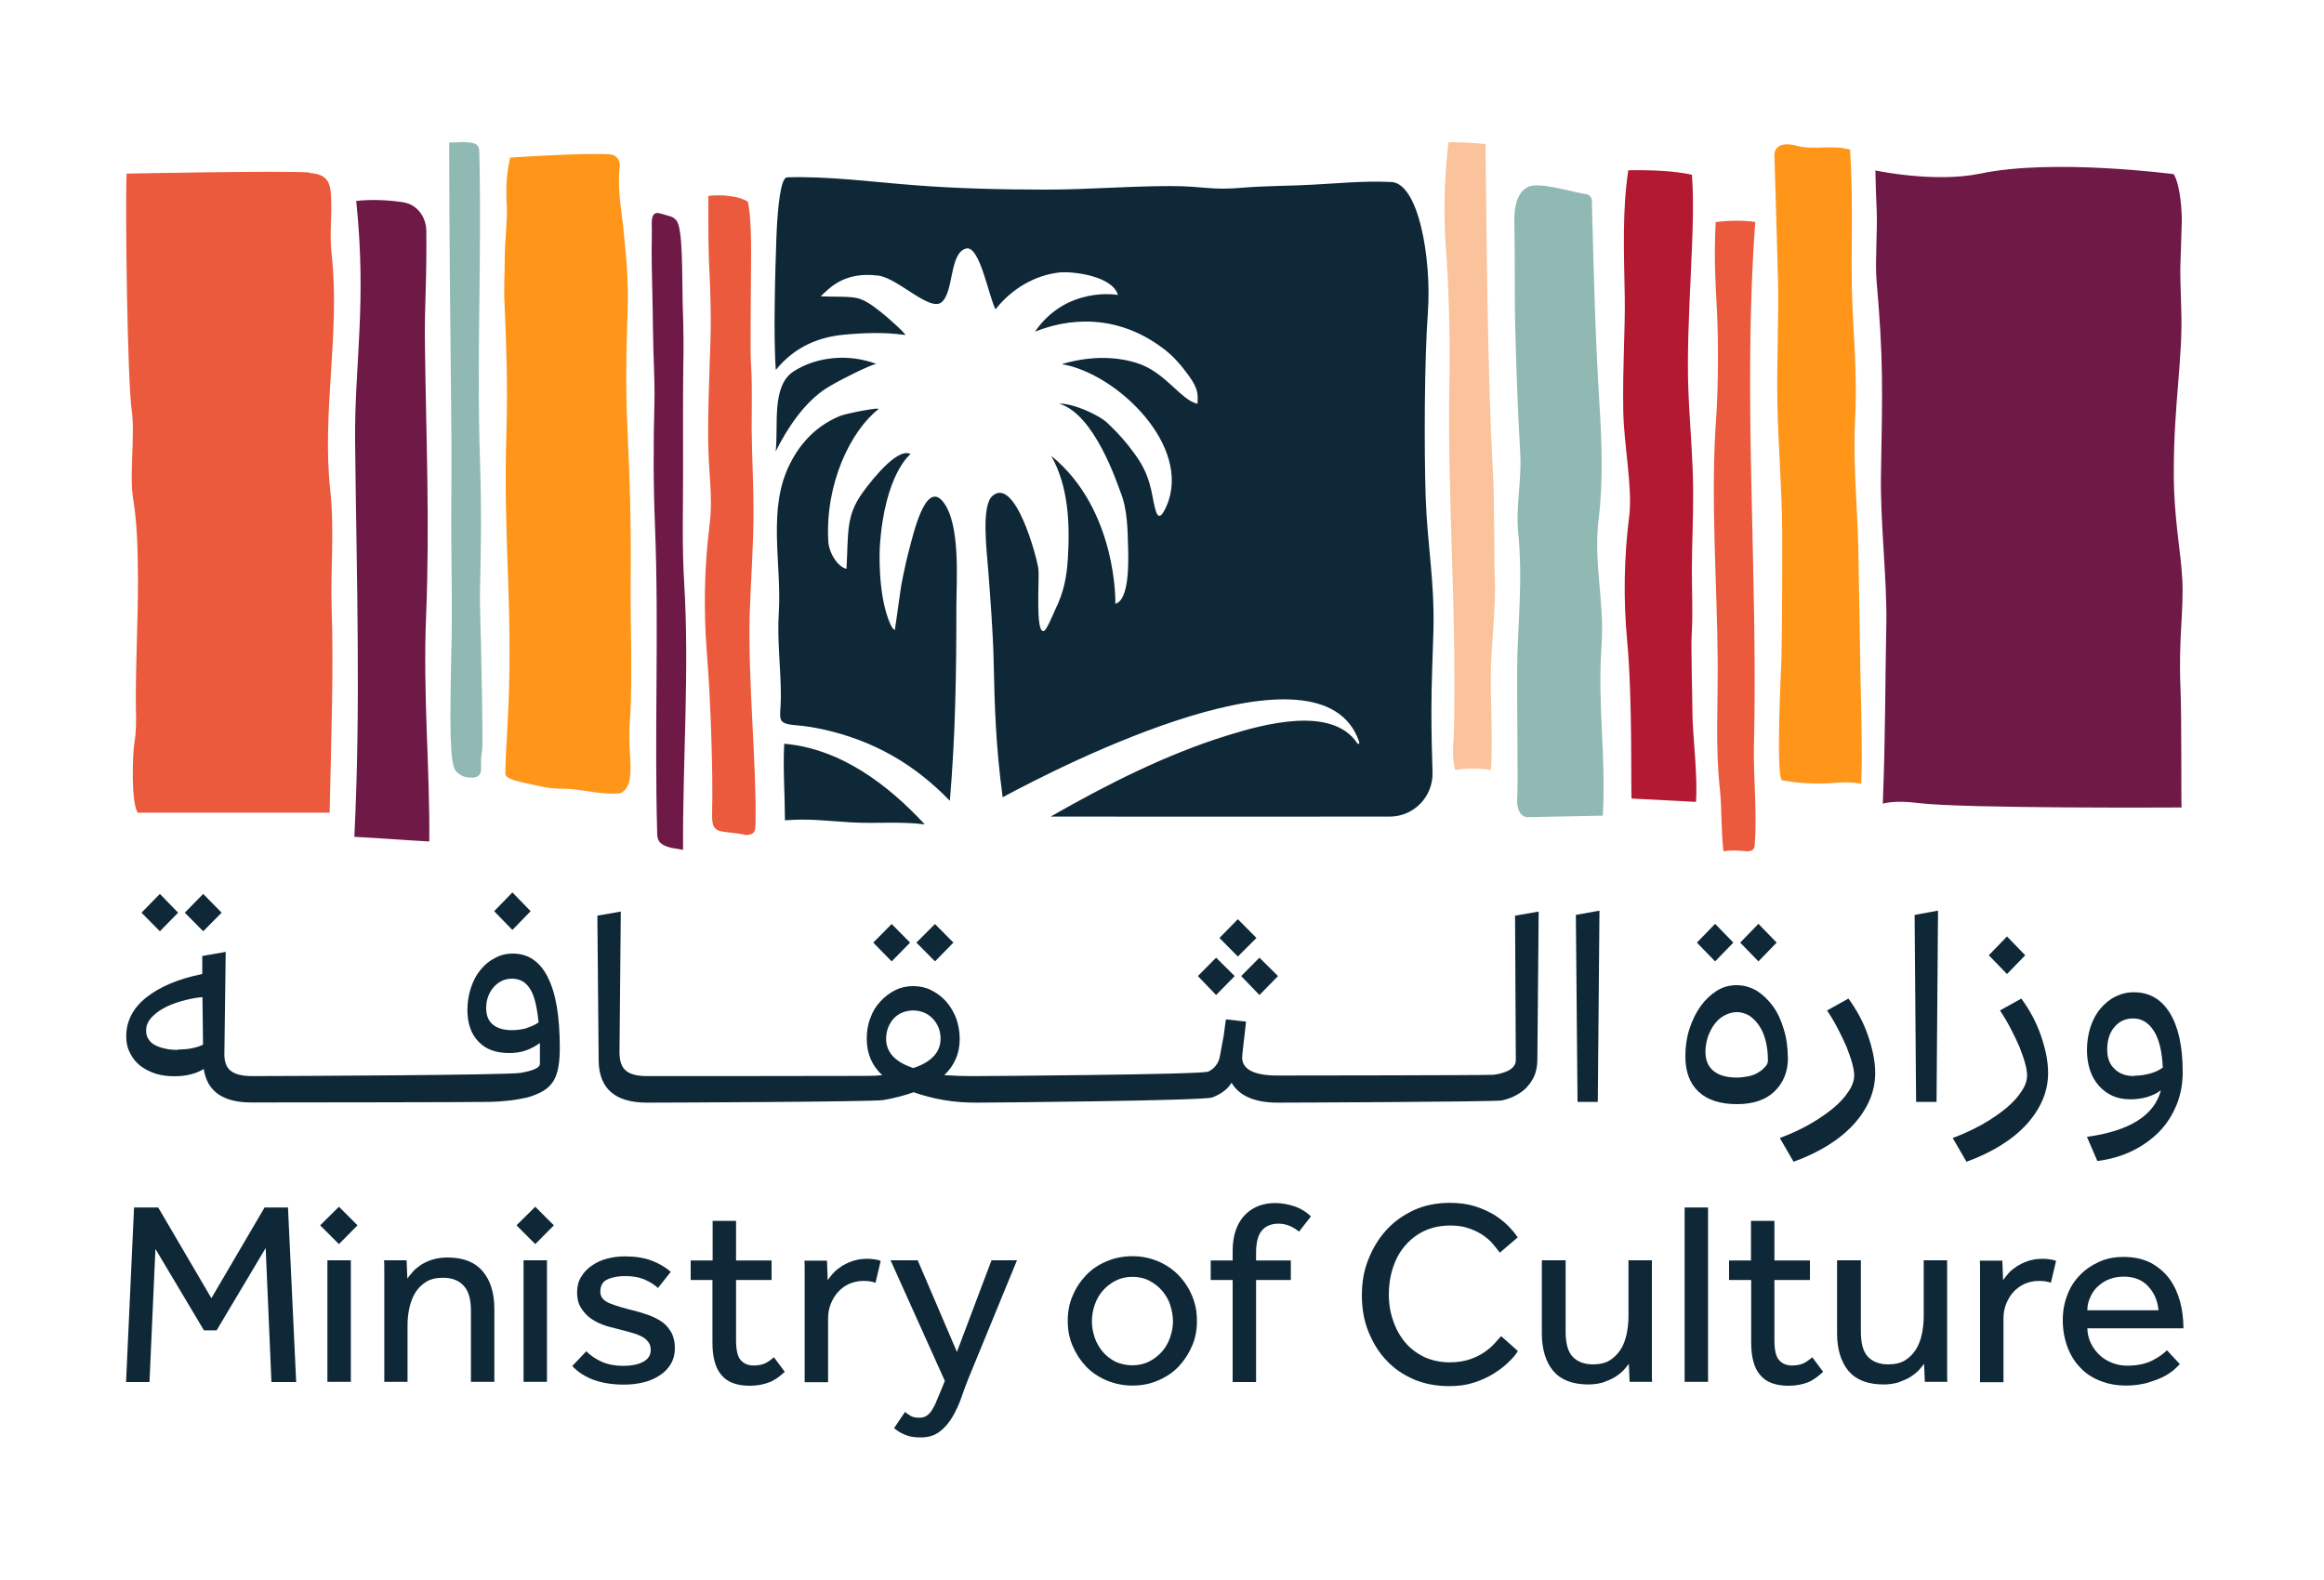 <svg xmlns="http://www.w3.org/2000/svg" id="Layer_1" data-name="Layer 1" viewBox="0 0 125 85"><defs><style>      .cls-1 {        fill: #eb5a3c;      }      .cls-2 {        fill: #b41932;      }      .cls-3 {        fill: #6e1946;      }      .cls-4 {        fill: #91b9b4;      }      .cls-5 {        fill: #0f2837;      }      .cls-6 {        fill: #fac39b;      }      .cls-7 {        fill: #ff9619;      }    </style></defs><polygon class="cls-5" points="11.92 49.1 10.93 48.09 9.94 49.1 10.93 50.1 11.92 49.1"></polygon><polygon class="cls-5" points="9.58 49.1 8.6 48.09 7.61 49.1 8.6 50.1 9.58 49.1"></polygon><polygon class="cls-5" points="28.54 49.02 27.56 48.01 26.58 49.02 27.56 50.03 28.54 49.02"></polygon><g><path class="cls-5" d="M29.47,52.58c-.43-.85-1.05-1.28-1.89-1.28-.35,0-.67.08-.96.24-.3.15-.55.36-.78.64s-.39.6-.51.96c-.12.37-.19.76-.19,1.18,0,.73.19,1.3.6,1.72.4.42.94.61,1.65.61.32,0,.62-.04.9-.14s.53-.24.75-.4v1.12c0,.21-.35.37-1.05.49s-12.7.17-14.08.17h-.37c-.53,0-.9-.1-1.14-.29-.24-.19-.35-.53-.33-.98l.07-5.41-1.26.22v.97c-1.29.26-2.29.69-3.01,1.26s-1.08,1.28-1.08,2.09c0,.35.07.65.21.91.14.28.32.5.55.68.24.18.51.32.82.42.32.1.65.14,1.01.14.61,0,1.14-.12,1.58-.39.18,1.21,1.04,1.8,2.56,1.8h.37c.57,0,12-.01,12.43-.03.43-.01.8-.04,1.14-.08s.61-.1.86-.15c.24-.06.46-.14.67-.24.42-.19.71-.47.87-.83.17-.36.25-.9.25-1.61,0-1.68-.21-2.94-.64-3.78M28.34,55.31c-.26.07-.53.11-.8.11-.44,0-.79-.1-1.03-.3-.24-.19-.36-.5-.36-.89,0-.44.14-.82.4-1.12.26-.3.6-.46.98-.46.43,0,.75.18.98.55.24.37.37.97.46,1.8-.17.12-.37.22-.64.3M9.57,56.48c-.22,0-.44-.01-.65-.06-.21-.04-.39-.1-.55-.18s-.29-.18-.37-.32c-.1-.12-.14-.29-.14-.49,0-.24.08-.44.25-.65.17-.19.39-.37.67-.53s.61-.28.97-.39c.36-.1.73-.18,1.14-.22l.03,2.56c-.37.18-.82.26-1.33.26"></path><polygon class="cls-5" points="48.95 50.71 47.96 49.71 46.97 50.71 47.96 51.72 48.95 50.71"></polygon><polygon class="cls-5" points="51.28 50.71 50.29 49.71 49.29 50.71 50.29 51.72 51.28 50.71"></polygon><polygon class="cls-5" points="67.58 50.46 66.58 49.45 65.59 50.46 66.58 51.46 67.58 50.46"></polygon><polygon class="cls-5" points="67.74 53.53 68.74 52.51 67.74 51.52 66.76 52.51 67.74 53.53"></polygon><polygon class="cls-5" points="66.41 52.51 65.41 51.52 64.43 52.51 65.41 53.53 66.41 52.51"></polygon><path class="cls-5" d="M81.49,49.22l.04,7.82c0,.15-.06.28-.17.39s-.25.19-.43.25c-.18.07-.37.11-.6.14s-11.38.04-11.62.04c-1.26,0-1.9-.33-1.9-.98,0-.08.03-.32.07-.69s.1-.78.14-1.23l-1.08-.12c-.03.14-.04.3-.07.49s-.04.36-.08.54c-.03.18-.07.36-.1.54-.03.18-.06.32-.08.44-.08.37-.29.64-.62.8s-11.78.24-12.49.24h0c-.32,0-.62,0-.91-.01s-.55-.03-.8-.04c.55-.53.83-1.16.83-1.95,0-.39-.07-.76-.19-1.11-.14-.35-.32-.65-.54-.9s-.5-.46-.8-.61c-.3-.15-.62-.22-.97-.22s-.67.07-.97.22-.57.35-.8.61c-.24.25-.42.55-.54.9-.14.35-.19.72-.19,1.11,0,.79.28,1.44.83,1.95-.26.03-.53.04-.82.04-.29.01-11.53.01-11.84.01-.53,0-.9-.1-1.12-.29-.24-.19-.35-.53-.35-.98l.07-7.58-1.26.22.07,7.83c.03,1.48.89,2.23,2.61,2.23.6,0,12.13-.04,12.71-.14.57-.1,1.12-.24,1.62-.42.51.18,1.05.32,1.62.42.58.1,1.16.14,1.76.14.67,0,12.2-.1,12.68-.28s.83-.44,1.04-.79c.42.71,1.25,1.07,2.49,1.07h0c.4,0,11.7-.04,12.06-.12.36-.08.68-.21.96-.4.28-.18.51-.43.68-.73.18-.3.26-.68.26-1.12l.07-7.91-1.26.22ZM49.13,57.46c-.98-.32-1.47-.85-1.47-1.58,0-.21.04-.42.11-.6s.18-.35.3-.49c.14-.14.29-.25.47-.32s.37-.11.58-.11.39.04.57.11c.18.07.33.18.47.32s.24.3.32.49c.07.18.11.37.11.6,0,.73-.5,1.26-1.47,1.58"></path><polygon class="cls-5" points="84.85 59.28 84.76 49.22 86.03 48.99 85.94 59.28 84.85 59.28"></polygon><path class="cls-5" d="M96.17,56.89c0,.76-.25,1.37-.73,1.83s-1.16.68-2.01.68c-.9,0-1.59-.22-2.07-.67s-.71-1.08-.71-1.91c0-.53.07-1.01.22-1.47s.35-.87.6-1.22.54-.62.87-.83c.33-.21.69-.3,1.07-.3s.73.1,1.08.3c.33.21.62.49.87.83s.44.76.58,1.23c.15.47.22.98.22,1.52M92.25,51.72l-.98-1.01.98-1.01.98,1.01-.98,1.01ZM95.09,57.03c0-.37-.04-.72-.12-1.03-.08-.32-.19-.58-.35-.82-.15-.22-.32-.4-.53-.54-.21-.12-.43-.19-.67-.19-.22,0-.44.06-.65.17s-.39.26-.54.46c-.15.19-.26.42-.36.67-.08.25-.14.53-.14.82,0,.46.14.8.43,1.04s.71.36,1.25.36c.22,0,.43-.03.64-.07s.37-.11.53-.21c.15-.08.26-.19.36-.3.11-.1.15-.22.15-.35M94.58,51.72l-.98-1.01.98-1.01.98,1.01-.98,1.01Z"></path><path class="cls-5" d="M95.73,61.22c.58-.21,1.11-.46,1.59-.73s.91-.57,1.28-.87c.36-.3.64-.61.83-.91.21-.3.3-.6.3-.87,0-.17-.04-.39-.11-.65s-.18-.55-.3-.87c-.14-.32-.29-.64-.47-.98-.18-.35-.37-.67-.58-.98l1.15-.64c.44.6.8,1.26,1.05,1.98s.39,1.4.39,2.02c0,1-.39,1.91-1.15,2.76-.76.83-1.84,1.51-3.24,2.02l-.73-1.26Z"></path><polygon class="cls-5" points="103.06 59.28 102.98 49.22 104.24 48.99 104.16 59.28 103.06 59.28"></polygon><path class="cls-5" d="M105.03,61.22c.57-.21,1.11-.46,1.59-.73s.91-.57,1.28-.87c.36-.3.64-.61.83-.91.21-.3.3-.6.3-.87,0-.17-.04-.39-.11-.65s-.18-.55-.3-.87c-.14-.32-.29-.64-.47-.98-.18-.35-.37-.67-.58-.98l1.15-.64c.44.6.8,1.26,1.05,1.98s.39,1.4.39,2.02c0,1-.39,1.91-1.15,2.76-.76.83-1.84,1.51-3.24,2.02l-.73-1.26ZM107.95,52.4l-.98-1.01.98-1.01.98,1.01-.98,1.01Z"></path><path class="cls-5" d="M112.25,61.16c2.3-.32,3.62-1.15,3.98-2.51-.21.17-.46.28-.75.37-.28.08-.58.12-.9.12-.71,0-1.26-.25-1.69-.73-.43-.49-.64-1.14-.64-1.93,0-.44.07-.86.19-1.23s.3-.71.53-.98.49-.5.8-.65c.3-.15.64-.24,1-.24.83,0,1.48.37,1.94,1.12.46.75.69,1.8.69,3.17,0,.64-.11,1.23-.33,1.77-.22.54-.53,1.03-.93,1.44s-.89.76-1.44,1.03c-.57.28-1.19.46-1.89.55l-.57-1.32ZM114.79,57.87c.29,0,.58-.04.87-.12.28-.08.5-.19.67-.32-.04-.85-.19-1.5-.47-1.95s-.65-.69-1.12-.69c-.42,0-.75.15-1.01.46-.26.3-.39.71-.39,1.21,0,.44.12.79.39,1.04.25.26.61.39,1.07.39"></path><polygon class="cls-5" points="7.21 64.96 8.51 64.96 11.37 69.84 14.23 64.96 15.49 64.96 15.93 74.35 14.6 74.35 14.29 67.14 11.65 71.57 10.97 71.57 8.36 67.19 8.04 74.35 6.78 74.35 7.21 64.96"></polygon><path class="cls-5" d="M18.23,64.92l1,1-1,1.01-1.01-1.01,1.01-1ZM17.61,67.8h1.26v6.54h-1.26v-6.54Z"></path><path class="cls-5" d="M20.67,74.35v-6.13c0-.08,0-.22-.01-.42h1.21l.04.98c.08-.11.19-.24.3-.37.12-.14.28-.26.44-.37.18-.11.39-.21.62-.28s.51-.11.8-.11c.86,0,1.48.25,1.9.75.42.5.62,1.18.62,2.02v3.92h-1.26v-3.83c0-.61-.12-1.05-.39-1.34-.26-.29-.64-.43-1.11-.43-.36,0-.67.07-.91.22s-.44.35-.58.58c-.15.24-.25.51-.32.82s-.1.62-.1.94v3.04h-1.26Z"></path><path class="cls-5" d="M28.79,64.92l1,1-1,1.01-1.01-1.01,1.01-1ZM28.16,67.8h1.26v6.54h-1.26v-6.54h0Z"></path><path class="cls-5" d="M31.54,72.7c.24.24.51.42.85.57.33.14.71.21,1.14.21s.78-.07,1.05-.21.42-.35.42-.64c0-.15-.03-.28-.1-.39s-.17-.21-.3-.29-.33-.17-.58-.24c-.24-.07-.54-.15-.89-.24-.25-.06-.5-.12-.75-.22-.25-.1-.47-.22-.67-.37-.19-.15-.36-.35-.49-.57s-.18-.49-.18-.79.07-.6.22-.83c.14-.24.33-.44.58-.61.25-.17.51-.29.82-.37.3-.08.62-.12.94-.12.55,0,1.03.07,1.43.22s.75.35,1.05.61l-.69.87c-.19-.18-.44-.33-.73-.46-.29-.12-.64-.18-1.04-.18s-.73.07-.97.19c-.25.12-.36.35-.36.65,0,.28.17.49.49.62s.75.26,1.28.39c.3.07.6.17.86.26.26.1.5.22.71.37.21.15.36.35.49.57.11.22.18.5.18.82s-.07.61-.22.86-.35.46-.61.62c-.25.17-.54.29-.87.37-.33.08-.68.12-1.03.12-1.23,0-2.16-.33-2.79-1l.78-.82Z"></path><path class="cls-5" d="M38.33,68.86h-1.18v-1.05h1.18v-2.13h1.26v2.13h1.91v1.05h-1.91v3.23c0,.53.08.89.25,1.08.17.19.4.29.69.29.25,0,.44-.04.61-.11.15-.07.32-.19.49-.33l.58.78c-.28.26-.55.46-.85.57s-.62.18-1.03.18c-.69,0-1.21-.19-1.52-.57-.33-.37-.49-.96-.49-1.76v-3.35Z"></path><path class="cls-5" d="M43.28,74.35v-6.13c0-.08,0-.22-.01-.4h1.21l.04,1.05c.07-.11.18-.24.29-.37.12-.14.28-.26.44-.37.18-.11.37-.21.61-.29.24-.08.5-.12.79-.12.14,0,.28.01.39.03.11.01.22.04.33.08l-.28,1.18c-.17-.07-.39-.1-.65-.1-.28,0-.53.06-.75.15-.24.11-.43.25-.6.43-.17.18-.3.4-.4.64-.1.25-.15.5-.15.78v3.45h-1.26Z"></path><path class="cls-5" d="M48.66,75.95c.1.08.21.15.32.22.12.07.28.1.46.1.15,0,.28-.03.39-.1s.21-.17.29-.3.18-.3.25-.49c.08-.19.17-.42.28-.67l.17-.42-2.92-6.49h1.46l2.11,4.93,1.86-4.93h1.37l-2.62,6.38c-.12.3-.25.64-.37,1-.12.36-.29.71-.47,1.03-.19.32-.42.6-.69.8-.28.22-.61.32-1.03.32-.33,0-.61-.04-.83-.14-.22-.08-.42-.21-.6-.36l.6-.89Z"></path><path class="cls-5" d="M60.91,74.54c-.5,0-.97-.1-1.4-.28-.42-.18-.79-.43-1.1-.75-.3-.32-.54-.69-.72-1.11-.18-.42-.26-.86-.26-1.34s.08-.93.26-1.34c.17-.42.42-.79.72-1.11s.67-.57,1.1-.75c.42-.18.89-.28,1.4-.28s.96.1,1.39.28c.42.18.79.43,1.1.75.3.32.55.69.72,1.11.18.42.26.86.26,1.34s-.08.93-.26,1.34c-.18.42-.42.79-.72,1.11s-.68.57-1.1.75c-.42.19-.89.28-1.39.28M60.91,73.45c.33,0,.64-.07.91-.21s.5-.32.69-.54c.19-.22.33-.47.43-.76s.15-.58.15-.87-.06-.58-.15-.87-.25-.54-.43-.76c-.19-.22-.42-.4-.69-.54-.26-.14-.57-.21-.91-.21s-.64.07-.91.21-.5.32-.69.54c-.19.22-.33.47-.43.76s-.15.58-.15.89.06.6.15.87.25.54.43.76c.19.22.42.4.69.54.28.12.58.19.91.19"></path><path class="cls-5" d="M66.3,68.86h-1.18v-1.05h1.18v-.54c0-.44.07-.82.19-1.15.12-.32.29-.58.5-.79s.46-.36.72-.46c.28-.1.55-.15.86-.15.35,0,.69.06,1.03.17s.64.29.91.55l-.64.82c-.35-.29-.72-.43-1.11-.43-.36,0-.67.12-.87.35-.22.24-.33.64-.33,1.21v.42h1.87v1.05h-1.87v5.49h-1.26v-5.48Z"></path><path class="cls-5" d="M81.63,72.7c-.1.17-.26.36-.49.58-.22.22-.49.42-.79.61s-.67.36-1.07.49-.85.19-1.33.19c-.69,0-1.33-.12-1.9-.36-.57-.25-1.07-.58-1.48-1.03-.42-.43-.73-.96-.97-1.55s-.35-1.25-.35-1.95.11-1.33.35-1.93c.24-.6.55-1.12.97-1.58.42-.46.91-.8,1.48-1.07.58-.26,1.22-.39,1.93-.39.5,0,.94.06,1.34.18.39.12.73.28,1.04.46.29.18.55.39.76.6.21.22.39.42.51.62l-.96.82c-.11-.15-.25-.32-.4-.5-.15-.18-.35-.33-.55-.47-.22-.14-.47-.26-.75-.35-.28-.1-.61-.14-.97-.14-.51,0-.98.1-1.39.29-.4.19-.75.46-1.04.8-.29.33-.5.73-.65,1.18-.15.46-.22.93-.22,1.44s.08.98.24,1.43c.15.44.37.83.65,1.16s.62.58,1.03.78c.4.18.86.28,1.36.28.42,0,.79-.06,1.1-.17s.57-.24.78-.39.39-.3.53-.46.25-.28.35-.39l.9.8Z"></path><path class="cls-5" d="M82.95,67.8h1.26v3.84c0,.62.12,1.07.37,1.34s.62.42,1.1.42c.36,0,.67-.07.91-.22.24-.15.43-.35.58-.58.15-.24.25-.51.32-.82.06-.3.1-.62.1-.94v-3.04h1.26v6.14c0,.14,0,.28.01.4h-1.21l-.04-.97c-.08.11-.19.24-.3.36-.12.12-.28.25-.46.36s-.39.19-.62.28c-.24.07-.5.11-.8.11-.86,0-1.48-.25-1.89-.73-.4-.49-.61-1.16-.61-2.02v-3.92h.01Z"></path><rect class="cls-5" x="90.61" y="64.96" width="1.26" height="9.38"></rect><path class="cls-5" d="M94.18,68.86h-1.18v-1.05h1.18v-2.13h1.26v2.13h1.91v1.05h-1.91v3.23c0,.53.08.89.25,1.08.17.19.4.29.69.29.25,0,.44-.04.61-.11.15-.07.32-.19.49-.33l.58.78c-.28.26-.55.46-.83.57-.29.11-.62.18-1.03.18-.69,0-1.21-.19-1.52-.57-.33-.37-.49-.96-.49-1.76v-3.35h-.01Z"></path><path class="cls-5" d="M98.83,67.8h1.26v3.84c0,.62.12,1.07.37,1.34s.62.42,1.1.42c.36,0,.67-.07.91-.22.24-.15.43-.35.58-.58.15-.24.25-.51.32-.82.06-.3.1-.62.1-.94v-3.04h1.26v6.14c0,.14,0,.28.01.4h-1.21l-.04-.97c-.08.11-.19.24-.3.36-.12.12-.28.25-.46.36s-.39.19-.62.28c-.24.07-.5.11-.8.11-.86,0-1.48-.25-1.89-.73-.4-.49-.61-1.16-.61-2.02v-3.92h.01Z"></path><path class="cls-5" d="M106.5,74.35v-6.13c0-.08,0-.22-.01-.4h1.21l.04,1.05c.07-.11.18-.24.29-.37.12-.14.28-.26.44-.37.18-.11.37-.21.61-.29s.5-.12.79-.12c.14,0,.28.01.39.03.11.01.22.04.33.08l-.28,1.18c-.17-.07-.39-.1-.65-.1-.28,0-.53.06-.75.15-.24.11-.43.25-.6.43s-.3.4-.4.64c-.1.25-.15.5-.15.78v3.45h-1.26Z"></path><path class="cls-5" d="M117.24,73.39c-.07.08-.19.19-.33.32-.15.12-.35.26-.58.37-.24.12-.53.22-.85.32-.32.08-.69.14-1.11.14-.51,0-.97-.08-1.4-.25s-.79-.4-1.08-.72c-.3-.3-.53-.68-.69-1.11s-.25-.91-.25-1.44c0-.49.08-.93.24-1.34.15-.42.39-.78.68-1.08.29-.3.64-.54,1.04-.72s.83-.26,1.32-.26c.57,0,1.04.11,1.46.32.4.22.73.5,1,.86.26.36.44.76.57,1.22.12.46.18.94.18,1.44h-5.17c.01.29.07.55.19.8s.28.46.47.64.42.32.68.42c.25.1.53.15.8.15.55,0,1.01-.1,1.36-.28.36-.19.61-.37.78-.55l.71.76ZM116.1,70.51c-.04-.51-.22-.94-.54-1.29-.32-.36-.76-.54-1.34-.54-.3,0-.57.06-.8.15-.24.1-.44.24-.61.4s-.3.36-.39.58c-.1.22-.15.44-.15.68h3.84Z"></path><path class="cls-1" d="M94.41,11.94c-.69,9.37.15,18.7-.07,28.15-.04,1.73.18,3.59.04,5.34-.01.21-.07.36-.39.37-.43-.04-.86-.08-1.29,0-.14-1.25-.08-2.22-.19-3.3-.25-2.36-.11-4.27-.12-6.83-.03-4.39-.4-8.86-.08-13.24.11-1.57.12-4.12.04-5.68-.08-1.59-.17-2.77-.07-4.8.76-.1,1.47-.1,2.13-.01"></path><path class="cls-1" d="M16.64,9.3c.76.07,1.11.3,1.16,1.16.08,1.29-.1,1.98.04,3.24.46,4.19-.53,8.44-.08,12.64.24,2.22.01,4.21.08,6.43.11,3.31-.03,7.07-.11,10.95H7.41c-.36-.51-.29-3.09-.18-3.77.1-.58.1-1.19.08-1.79-.03-2.44.12-4.62.11-7.06-.01-1.43-.03-2.87-.26-4.28-.21-1.25.11-3.44-.07-4.7-.24-1.58-.36-10.98-.28-12.78,0,0,8.61-.17,9.83-.06"></path><path class="cls-3" d="M35.56,11.5c-.6-.22-.5.49-.5.85s0,.55-.01,1.01c-.01.9.07,3.38.07,4.27.01,1.5.11,2.81.08,3.99-.06,2.22-.06,4.45.03,6.68.22,5.53-.04,11.09.12,16.59.01.47.32.61.75.72l.64.11c-.03-4.71.35-9.66.06-14.36-.12-1.97-.06-3.92-.06-5.89s-.01-3.77.01-5.66c.03-1.15.01-2.29-.03-3.44-.04-1.41.03-4.14-.35-4.52-.19-.24-.43-.22-.82-.36"></path><path class="cls-4" d="M25.37,41.84c.62-.01.5-.49.5-.86,0-.35.08-.55.08-1.01.01-.91-.04-3.41-.06-4.31-.01-1.51-.1-2.83-.07-4.02.06-2.25.08-4.49,0-6.74-.19-5.59.1-11.19-.04-16.73-.01-.49-.33-.5-.87-.53l-.75.03c0,4.75.06,9.81.11,14.87.03,1.98,0,3.52,0,5.5s.04,3.42.03,5.32c0,1.01-.04,2.12-.06,3.52-.01,1.43-.08,4.13.25,4.56.25.3.49.39.87.39"></path><path class="cls-1" d="M38.94,44.75c-.57-.07-.65-.33-.64-.98.06-1.94-.07-6.1-.28-8.64-.18-2.3-.14-4.66.15-6.93.19-1.58-.08-2.74-.08-4.7-.01-2.56.14-4.57.14-6.31-.01-1.07-.04-2.13-.1-3.2-.04-1-.03-3.2-.03-3.44.17-.06.76-.04.91-.03.55.06.82.12,1.21.32.24,1.01.17,3.16.17,4.37,0,.71-.04,3.62,0,4.31.08,1.16.04,2.34.04,3.51.01,1.48.1,2.98.1,4.46,0,1.89-.15,3.77-.21,5.66-.08,3.48.36,7.97.32,10.88-.01.58.06.89-.55.89.01-.03-.57-.1-1.15-.17"></path><path class="cls-2" d="M91.22,43.16c.11-1.44-.19-3.67-.19-4.84,0-.68-.08-3.49-.04-4.17.07-1.12.01-2.26.01-3.4,0-1.44.08-2.88.07-4.32-.01-1.83-.19-3.65-.26-5.48-.14-3.8.43-8.86.19-11.55-.96-.21-2.13-.26-3.42-.24-.32,2.12-.24,4.24-.19,6.82.03,1.68-.12,3.62-.08,6.11.03,1.89.51,4.14.32,5.68-.28,2.2-.32,4.48-.11,6.71.3,3.19.19,8.41.24,8.48l3.48.18Z"></path><path class="cls-3" d="M101.27,43.24c.15-3.94.12-6.31.19-9.7.04-2.4-.33-5.43-.29-7.96.08-4.63.14-6.21-.24-10.52-.08-.97.06-2.79.01-3.76-.03-.65-.06-1.48-.07-2.13,0,0,3.17.68,5.64.17,3.92-.83,10.41.03,10.41.03.39.67.44,2.19.43,2.56-.07,2.84-.12,1.84-.03,4.67.1,2.68-.4,5.05-.4,8.82,0,2.48.37,4.12.46,5.77.08,1.7-.21,3.13-.1,5.82.07,1.66.03,6.03.06,6.43,0,0-11.68.07-14.18-.24-1.32-.17-1.9.04-1.9.04"></path><path class="cls-6" d="M79.9,7.73c.07,5.88.11,12.39.4,17.69.1,1.77.04,3.99.11,6,.03.9-.12,2.69-.19,3.88-.06.97-.03,1.94-.01,2.9.03,1.03.04,3.17-.04,3.22-.6-.1-1.23-.1-1.9,0-.22-.79-.07-1.52-.06-2.34.12-7.06-.37-12.2-.25-18.68.04-2.11-.03-4.99-.19-7.08-.14-1.82-.08-3.87.14-5.67.69,0,1.36.03,2,.1"></path><path class="cls-7" d="M99.51,8.05c.18,3.04.04,5.03.1,7.64.06,2.29.3,4.24.17,6.86-.12,2.26.11,4.53.17,6.81.04,2.2.08,4.42.11,6.63.04,1.7.08,3.26.08,4.98,0,.29-.03.9-.03,1.19,0,0-.6-.11-1.19-.06-1.48.14-2.63-.04-3.06-.12-.36-.08-.06-6.06-.04-6.61.04-2.25.04-4.49.04-6.74-.01-2.27-.22-4.69-.26-6.94-.04-2.3.08-4.45.03-6.74-.06-2.31-.12-4.28-.19-6.6-.01-.47.43-.72,1.18-.51.97.25,2.01-.07,2.91.22"></path><path class="cls-3" d="M21.71,10.89c.69.1,1.21.75,1.22,1.52.01,1.11,0,2.09-.03,3.06-.03,1.08-.07,2.13-.04,3.31.06,4.8.26,9.37.06,14.33-.18,4.2.21,8.3.17,12.16-1.28-.07-2.8-.19-4.03-.25.35-7.11.12-13.85.04-21.25-.04-4.16.64-7.42.06-12.96.89-.1,1.75-.04,2.56.07"></path><path class="cls-5" d="M76.68,26.69c-.08-2.54-.07-7.32.12-9.87.21-2.83-.49-7.11-2.05-7.03-1.36-.07-2.86.08-4.23.15-1.1.06-2.49.06-3.59.15-1.87.17-2.08-.08-3.96-.08-2.36,0-4.38.19-6.74.19s-4.81-.06-7.08-.24c-2.23-.17-4.6-.49-6.82-.42-.32.01-.5,1.44-.57,3.22-.06,1.7-.17,5.38-.03,7.14,1.04-1.28,2.34-1.76,3.62-1.89,1.03-.1,2.22-.15,3.33.01.11.01-.72-.78-1.41-1.32-.39-.3-.82-.62-1.3-.69-.6-.08-1.22-.03-1.83-.07.44-.39,1.22-1.36,3.12-1.11,1.03.14,2.74,1.93,3.37,1.44.69-.54.42-2.66,1.33-2.9.75-.19,1.23,2.65,1.59,3.27.83-1.07,2.08-1.83,3.42-1.98.71-.08,2.87.18,3.16,1.21,0-.01-2.76-.5-4.46,1.97,2.43-.96,4.88-.64,6.94.94.57.44.94.9,1.33,1.43.55.75.49,1.08.47,1.51-.9-.18-1.73-1.73-3.29-2.2-1.3-.4-2.7-.32-4.01.07,2.95.49,7.04,4.41,5.63,7.64-.46,1.04-.58.35-.75-.53-.19-1.04-.49-1.64-.98-2.31-.43-.6-.89-1.11-1.43-1.62-.47-.46-1.93-1.1-2.61-1.05,1.9.54,3.13,4.32,3.29,4.73.4.98.39,2.11.42,3.15.01.6.07,2.69-.69,2.88.01,0,.12-5.06-3.45-7.96.93,1.64,1.01,3.65.9,5.48-.06,1.03-.22,1.86-.68,2.79-.1.21-.47,1.14-.62,1.16-.47.11-.22-2.83-.29-3.35-.08-.64-1.25-4.99-2.47-3.92-.62.54-.3,2.98-.22,4.08.1,1.33.25,3.29.28,4.62.06,2.77.12,4.73.49,7.51,3.19-1.72,17.19-8.88,19.18-2.97.01.19-.11.06-.11.06h0c-1.37-2.05-5.1-1-6.97-.42-3.33,1.03-6.51,2.65-9.52,4.37,4.95.01,12.59,0,18.24,0,1.3,0,2.34-1.08,2.3-2.38-.03-.96-.06-2.11-.06-3.34,0-1.4.07-2.91.11-4.31.06-2.76-.32-4.41-.42-7.19M48.89,29.6c-.19.72-.44,1.94-.47,2.26-.04.32-.29,2.04-.29,2.04-.11-.07-.18-.19-.24-.32-.71-1.59-.57-4.12-.57-4.13.25-3.96,1.66-5.03,1.66-5.02-.64-.36-1.91,1.14-2.59,2.08-.9,1.26-.75,2.12-.86,4.09-.49-.1-.96-.9-.98-1.5-.17-3.09,1.21-5.92,2.69-7.08.17-.15-1.7.22-2.04.35-1.22.5-2.09,1.37-2.69,2.54-1.26,2.44-.46,5.35-.62,8.03-.1,1.54.12,3.06.11,4.6-.01,1.16-.3,1.39.86,1.48.46.04.91.11,1.37.21,2.74.6,4.93,1.86,6.86,3.85.3-3.56.35-6.85.35-10.42,0-1.41.24-4.45-.71-5.66-.96-1.21-1.62,1.8-1.84,2.61M42.18,40.01c-.07,1.39.03,2.49.04,4.12,1.36-.1,2.18.03,3.53.11,1.3.08,2.69-.06,3.99.11-2-2.16-4.55-4.08-7.57-4.34M44.41,20.91c.49-.33,2.49-1.34,2.73-1.33-1.44-.55-3.17-.42-4.44.39-1.23.78-.82,2.94-.98,4.32.61-1.23,1.52-2.61,2.69-3.38"></path><path class="cls-4" d="M85.29,10.43c.18.03.32.18.33.36.1,3.85.18,7.32.43,11.31.1,1.58.18,3.91-.06,5.77-.3,2.44.32,4.42.15,6.88-.22,3.24.25,5.89.07,9.13l-4.02.08c-.33.01-.64-.3-.58-1.08.04-.78-.01-4.1-.01-6.61s.33-4.82.06-7.62c-.14-1.37.19-2.84.11-4.21-.14-2.49-.22-4.69-.28-7.18-.03-1.48,0-3.74-.04-5.2-.03-1.01.19-1.76.75-2.01.61-.28,2.37.29,3.09.39"></path><path class="cls-7" d="M27.24,39.97c-.04.93-.06,1.26-.06,1.61,0,.24.21.28.4.37.12.07,1.21.29,1.57.37.3.07.75.11,1.05.11,1.04-.01,2.08.35,3.12.25.03,0,.07-.01.1-.03.08-.06.37-.19.46-.78.12-.89-.12-1.66.01-3.27s.01-5.97.03-7.03c.07-7.96-.39-8.08-.18-14.22.07-2.16.01-2.88-.22-5.16-.06-.6-.33-2.12-.19-3.17.06-.39-.18-.71-.55-.72-1.72-.08-5.34.18-5.34.18-.19.8-.24,1.57-.18,2.63.03.75-.11,1.98-.11,2.73,0,.85-.06,1.69-.01,2.54.1,2.27.17,4.55.1,6.81-.18,5.75.33,9.09.11,14.73l-.1,2.04Z"></path></g></svg>